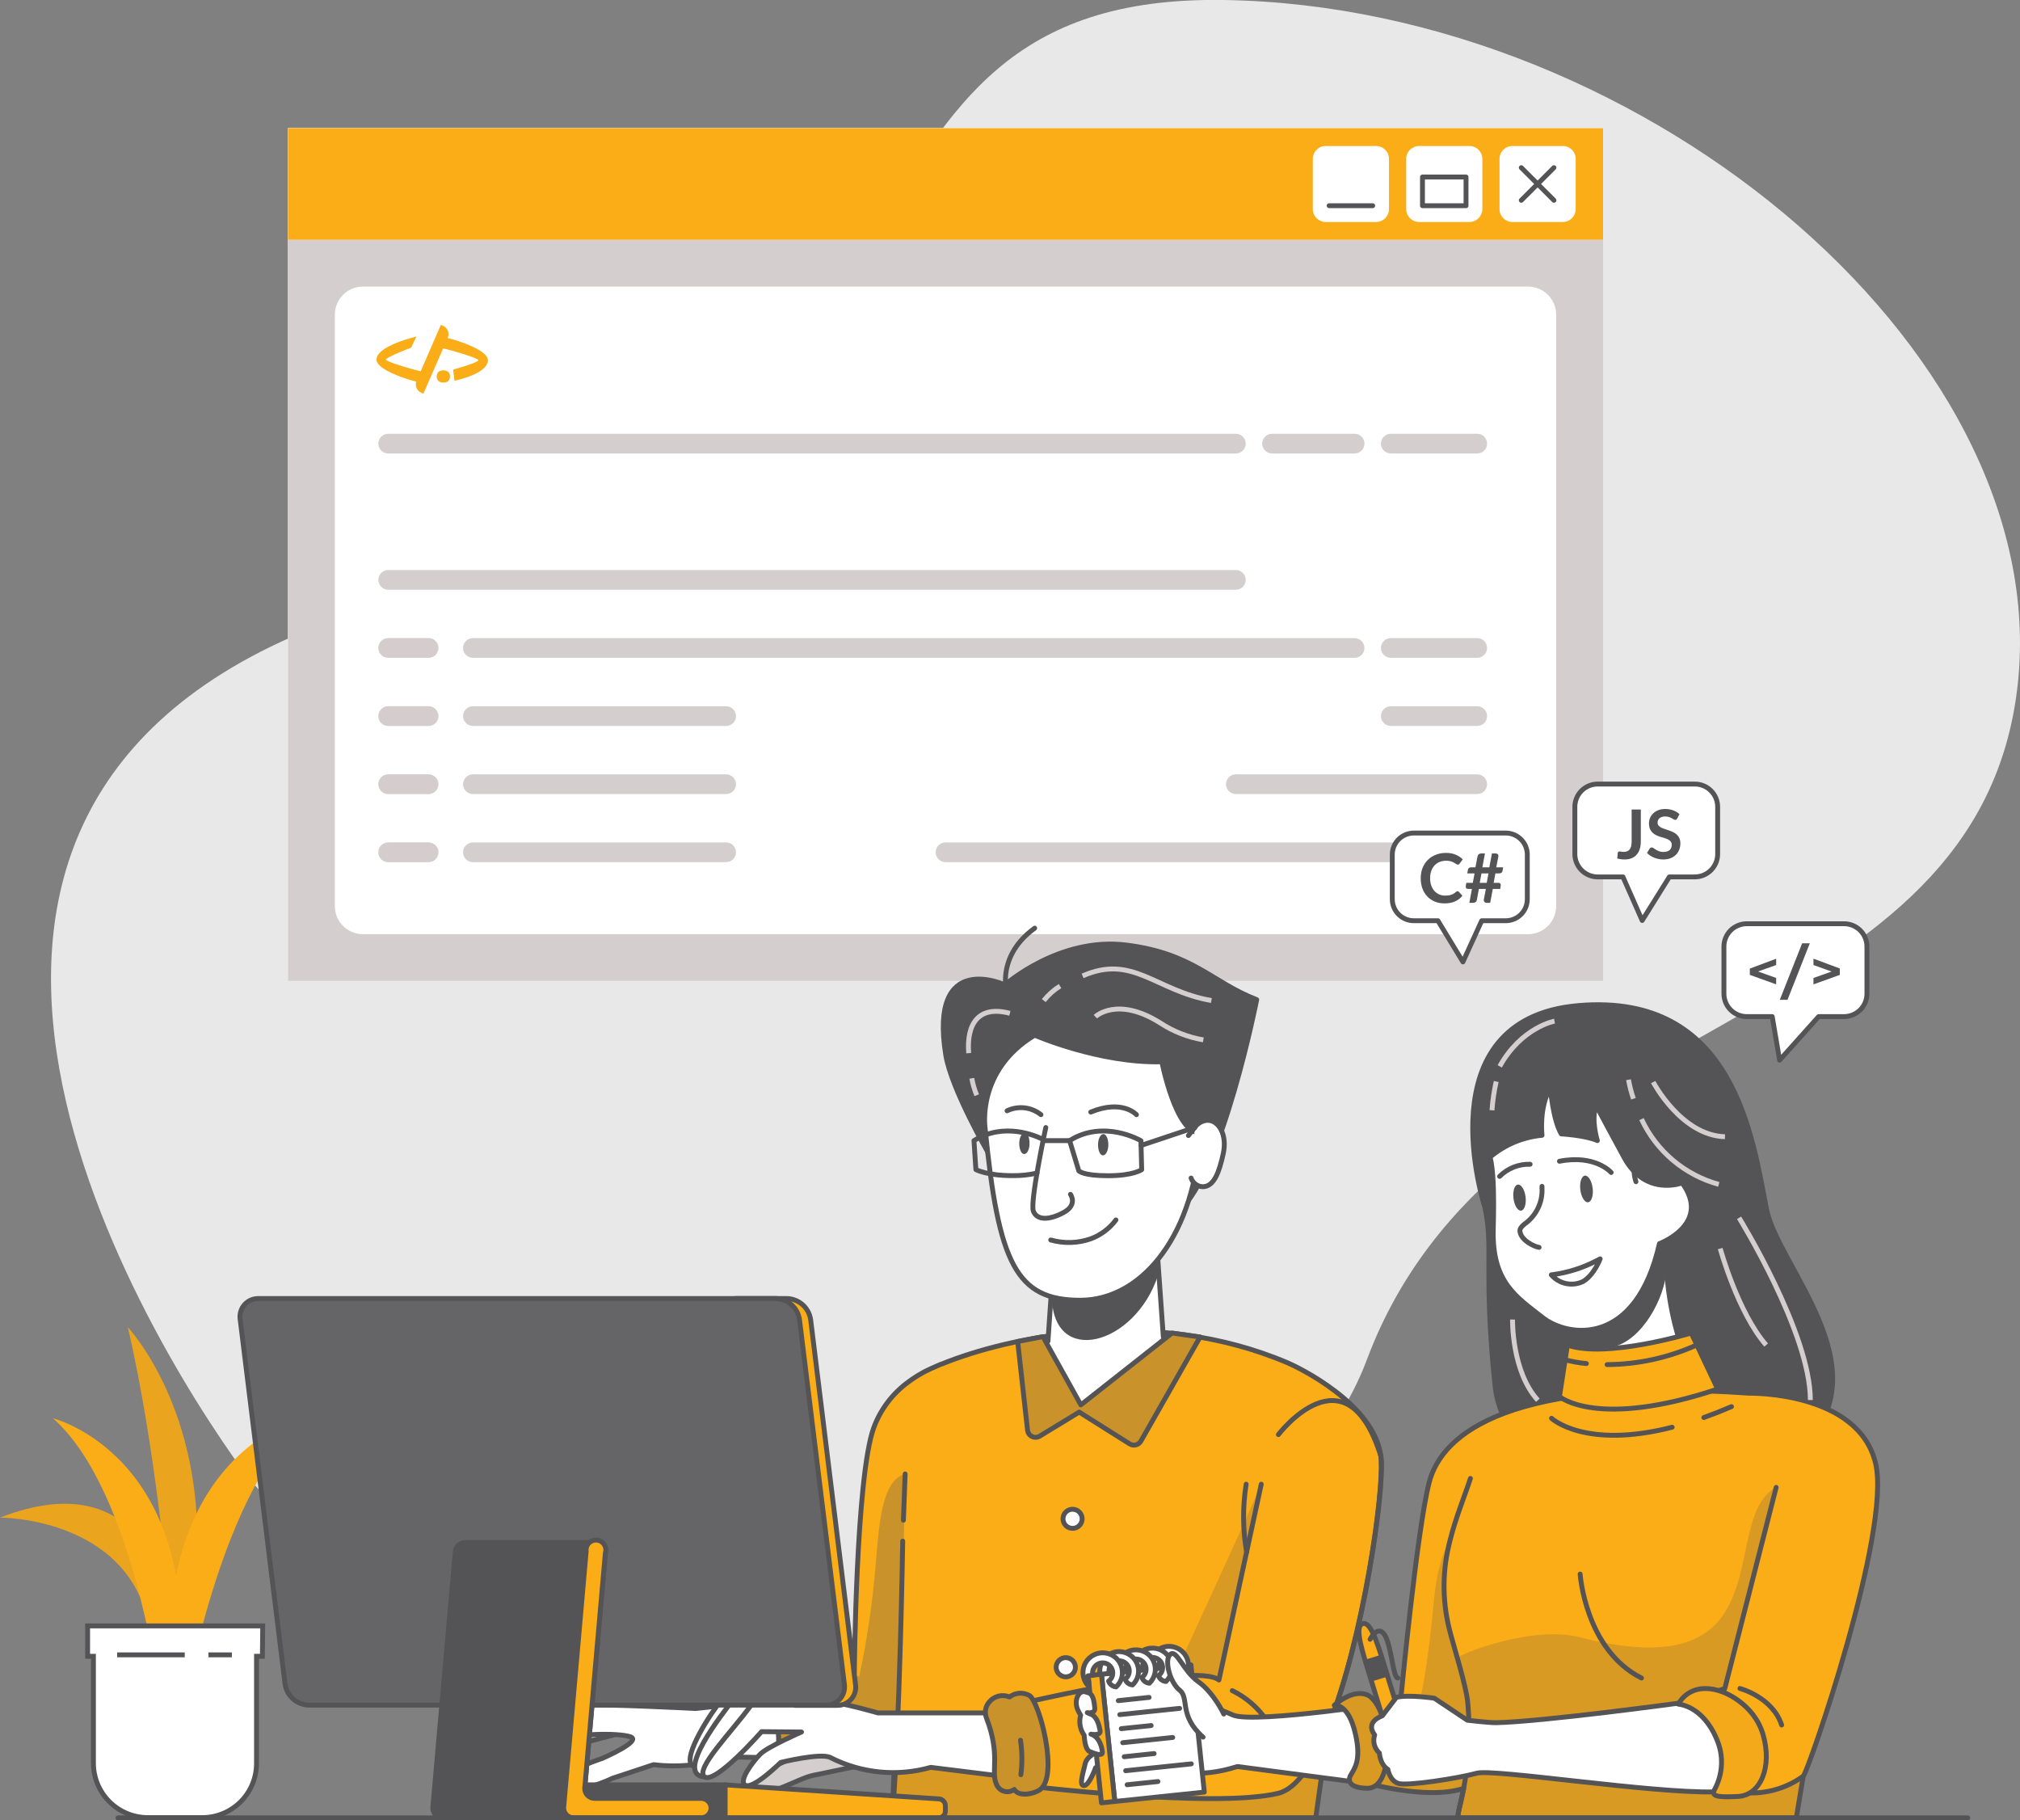 <svg width="414" height="373" viewBox="0 0 414 373" fill="none" xmlns="http://www.w3.org/2000/svg">
<rect x="0" y="0" width="414" height="373" fill="#808080" stroke="none"/>
<g clip-path="url(#clip0_371_323)">
<path d="M48.195 299.118C22.293 262.314 -36.932 154.775 82.458 122.632C201.849 90.488 163.622 -1.332 250.832 -7.4096e-06C338.042 1.332 423.615 74.265 413.12 143.435C402.626 212.605 306.964 207.107 280.162 278.557C253.36 350.007 93.751 363.789 48.195 299.118Z" fill="#E8E8E8"/>
<path d="M328.549 26.272H59.013V201.013H328.549V26.272Z" fill="white"/>
<path d="M328.549 26.272H59.013V201.013H87.513H132.695H328.549V26.272Z" fill="#D5CECE"/>
<path d="M328.549 26.272H59.013V49.133H328.549V26.272Z" fill="white"/>
<path d="M328.549 26.272H59.013V49.133H328.549V26.272Z" fill="#FBAD18"/>
<path d="M320.289 29.914H309.977C308.514 29.914 307.328 31.097 307.328 32.557V42.848C307.328 44.308 308.514 45.491 309.977 45.491H320.289C321.752 45.491 322.938 44.308 322.938 42.848V32.557C322.938 31.097 321.752 29.914 320.289 29.914Z" fill="white"/>
<path d="M301.14 29.914H290.868C289.394 29.914 288.199 31.106 288.199 32.577V42.828C288.199 44.299 289.394 45.491 290.868 45.491H301.14C302.614 45.491 303.809 44.299 303.809 42.828V32.577C303.809 31.106 302.614 29.914 301.14 29.914Z" fill="white"/>
<path d="M282.023 29.914H271.71C270.247 29.914 269.062 31.097 269.062 32.557V42.848C269.062 44.308 270.247 45.491 271.71 45.491H282.023C283.486 45.491 284.672 44.308 284.672 42.848V32.557C284.672 31.097 283.486 29.914 282.023 29.914Z" fill="white"/>
<path d="M313.161 59.222H74.4C71.486 59.222 69.123 61.58 69.123 64.489V185.658C69.123 188.566 71.486 190.924 74.4 190.924H313.161C316.076 190.924 318.439 188.566 318.439 185.658V64.489C318.439 61.58 316.076 59.222 313.161 59.222Z" fill="white" stroke="white" stroke-linecap="round" stroke-linejoin="round"/>
<path d="M311.786 41.042L318.479 34.353" stroke="#545456" stroke-linecap="round" stroke-linejoin="round"/>
<path d="M311.786 34.353L318.479 41.042" stroke="#545456" stroke-linecap="round" stroke-linejoin="round"/>
<path d="M300.463 36.27H291.536V42.152H300.463V36.27Z" stroke="#545456" stroke-linecap="round" stroke-linejoin="round"/>
<path d="M281.334 42.152H272.407" stroke="#545456" stroke-linecap="round" stroke-linejoin="round"/>
<path d="M302.758 148.752H285.045C284.509 148.752 283.995 148.539 283.616 148.161C283.236 147.783 283.023 147.269 283.023 146.734C283.023 146.199 283.236 145.686 283.616 145.307C283.995 144.929 284.509 144.716 285.045 144.716H302.758C303.295 144.716 303.809 144.929 304.188 145.307C304.567 145.686 304.78 146.199 304.78 146.734C304.78 147.269 304.567 147.783 304.188 148.161C303.809 148.539 303.295 148.752 302.758 148.752Z" fill="#D5CECE"/>
<path d="M302.758 162.705H253.29C252.753 162.705 252.239 162.493 251.86 162.114C251.481 161.736 251.268 161.223 251.268 160.687C251.268 160.152 251.481 159.639 251.86 159.261C252.239 158.882 252.753 158.67 253.29 158.67H302.758C303.295 158.67 303.809 158.882 304.188 159.261C304.567 159.639 304.78 160.152 304.78 160.687C304.78 161.223 304.567 161.736 304.188 162.114C303.809 162.493 303.295 162.705 302.758 162.705Z" fill="#D5CECE"/>
<path d="M302.758 176.658H193.781C193.245 176.658 192.73 176.446 192.351 176.067C191.972 175.689 191.759 175.176 191.759 174.64C191.759 174.105 191.972 173.592 192.351 173.214C192.73 172.835 193.245 172.623 193.781 172.623H302.758C303.294 172.623 303.809 172.835 304.188 173.214C304.567 173.592 304.78 174.105 304.78 174.64C304.78 175.176 304.567 175.689 304.188 176.067C303.809 176.446 303.294 176.658 302.758 176.658Z" fill="#D5CECE"/>
<path d="M87.827 134.789H79.567C79.031 134.789 78.516 134.576 78.137 134.198C77.758 133.819 77.545 133.306 77.545 132.771C77.545 132.236 77.758 131.723 78.137 131.344C78.516 130.966 79.031 130.753 79.567 130.753H87.827C88.363 130.753 88.877 130.966 89.257 131.344C89.636 131.723 89.849 132.236 89.849 132.771C89.849 133.306 89.636 133.819 89.257 134.198C88.877 134.576 88.363 134.789 87.827 134.789Z" fill="#D5CECE"/>
<path d="M87.827 148.752H79.567C79.031 148.752 78.516 148.539 78.137 148.161C77.758 147.783 77.545 147.269 77.545 146.734C77.545 146.199 77.758 145.686 78.137 145.307C78.516 144.929 79.031 144.716 79.567 144.716H87.827C88.363 144.716 88.877 144.929 89.257 145.307C89.636 145.686 89.849 146.199 89.849 146.734C89.849 147.269 89.636 147.783 89.257 148.161C88.877 148.539 88.363 148.752 87.827 148.752Z" fill="#D5CECE"/>
<path d="M87.827 162.705H79.567C79.031 162.705 78.516 162.493 78.137 162.114C77.758 161.736 77.545 161.223 77.545 160.687C77.545 160.152 77.758 159.639 78.137 159.261C78.516 158.882 79.031 158.67 79.567 158.67H87.827C88.363 158.67 88.877 158.882 89.257 159.261C89.636 159.639 89.849 160.152 89.849 160.687C89.849 161.223 89.636 161.736 89.257 162.114C88.877 162.493 88.363 162.705 87.827 162.705Z" fill="#D5CECE"/>
<path d="M87.827 176.658H79.567C79.031 176.658 78.516 176.446 78.137 176.067C77.758 175.689 77.545 175.176 77.545 174.64C77.545 174.105 77.758 173.592 78.137 173.214C78.516 172.835 79.031 172.623 79.567 172.623H87.827C88.363 172.623 88.877 172.835 89.257 173.214C89.636 173.592 89.849 174.105 89.849 174.64C89.849 175.176 89.636 175.689 89.257 176.067C88.877 176.446 88.363 176.658 87.827 176.658Z" fill="#D5CECE"/>
<g opacity="0.7">
<path opacity="0.7" d="M87.827 134.789H79.567C79.031 134.789 78.516 134.576 78.137 134.198C77.758 133.819 77.545 133.306 77.545 132.771C77.545 132.236 77.758 131.723 78.137 131.344C78.516 130.966 79.031 130.753 79.567 130.753H87.827C88.363 130.753 88.877 130.966 89.257 131.344C89.636 131.723 89.849 132.236 89.849 132.771C89.849 133.306 89.636 133.819 89.257 134.198C88.877 134.576 88.363 134.789 87.827 134.789Z" fill="#D5CECE"/>
</g>
<g opacity="0.7">
<path opacity="0.7" d="M87.827 148.752H79.567C79.031 148.752 78.516 148.539 78.137 148.161C77.758 147.783 77.545 147.269 77.545 146.734C77.545 146.199 77.758 145.686 78.137 145.307C78.516 144.929 79.031 144.716 79.567 144.716H87.827C88.363 144.716 88.877 144.929 89.257 145.307C89.636 145.686 89.849 146.199 89.849 146.734C89.849 147.269 89.636 147.783 89.257 148.161C88.877 148.539 88.363 148.752 87.827 148.752Z" fill="#D5CECE"/>
</g>
<g opacity="0.7">
<path opacity="0.7" d="M87.827 162.705H79.567C79.031 162.705 78.516 162.493 78.137 162.114C77.758 161.736 77.545 161.223 77.545 160.687C77.545 160.152 77.758 159.639 78.137 159.261C78.516 158.882 79.031 158.67 79.567 158.67H87.827C88.363 158.67 88.877 158.882 89.257 159.261C89.636 159.639 89.849 160.152 89.849 160.687C89.849 161.223 89.636 161.736 89.257 162.114C88.877 162.493 88.363 162.705 87.827 162.705Z" fill="#D5CECE"/>
</g>
<g opacity="0.7">
<path opacity="0.7" d="M87.827 176.658H79.567C79.031 176.658 78.516 176.446 78.137 176.067C77.758 175.689 77.545 175.176 77.545 174.64C77.545 174.105 77.758 173.592 78.137 173.214C78.516 172.835 79.031 172.623 79.567 172.623H87.827C88.363 172.623 88.877 172.835 89.257 173.214C89.636 173.592 89.849 174.105 89.849 174.64C89.849 175.176 89.636 175.689 89.257 176.067C88.877 176.446 88.363 176.658 87.827 176.658Z" fill="#D5CECE"/>
</g>
<path d="M253.289 120.836H79.567C79.031 120.836 78.516 120.623 78.137 120.245C77.758 119.866 77.545 119.353 77.545 118.818C77.545 118.283 77.758 117.77 78.137 117.391C78.516 117.013 79.031 116.8 79.567 116.8H253.289C253.826 116.8 254.34 117.013 254.719 117.391C255.098 117.77 255.311 118.283 255.311 118.818C255.311 119.353 255.098 119.866 254.719 120.245C254.34 120.623 253.826 120.836 253.289 120.836Z" fill="#D5CECE"/>
<path d="M302.758 92.92H285.045C284.509 92.92 283.995 92.707 283.616 92.329C283.236 91.95 283.023 91.437 283.023 90.902C283.023 90.367 283.236 89.853 283.616 89.475C283.995 89.097 284.509 88.884 285.045 88.884H302.758C303.295 88.884 303.809 89.097 304.188 89.475C304.567 89.853 304.78 90.367 304.78 90.902C304.78 91.437 304.567 91.95 304.188 92.329C303.809 92.707 303.295 92.92 302.758 92.92Z" fill="#D5CECE"/>
<path d="M277.625 92.92H260.711C260.174 92.92 259.66 92.707 259.281 92.329C258.902 91.95 258.688 91.437 258.688 90.902C258.688 90.367 258.902 89.853 259.281 89.475C259.66 89.097 260.174 88.884 260.711 88.884H277.625C278.161 88.884 278.675 89.097 279.055 89.475C279.434 89.853 279.647 90.367 279.647 90.902C279.647 91.437 279.434 91.95 279.055 92.329C278.675 92.707 278.161 92.92 277.625 92.92Z" fill="#D5CECE"/>
<path d="M253.289 92.92H79.567C79.031 92.92 78.516 92.707 78.137 92.329C77.758 91.95 77.545 91.437 77.545 90.902C77.545 90.367 77.758 89.853 78.137 89.475C78.516 89.097 79.031 88.884 79.567 88.884H253.289C253.826 88.884 254.34 89.097 254.719 89.475C255.098 89.853 255.311 90.367 255.311 90.902C255.311 91.437 255.098 91.95 254.719 92.329C254.34 92.707 253.826 92.92 253.289 92.92Z" fill="#D5CECE"/>
<path d="M302.758 134.789H285.045C284.509 134.789 283.995 134.576 283.616 134.198C283.236 133.819 283.023 133.306 283.023 132.771C283.023 132.236 283.236 131.723 283.616 131.344C283.995 130.966 284.509 130.753 285.045 130.753H302.758C303.295 130.753 303.809 130.966 304.188 131.344C304.567 131.723 304.78 132.236 304.78 132.771C304.78 133.306 304.567 133.819 304.188 134.198C303.809 134.576 303.295 134.789 302.758 134.789Z" fill="#D5CECE"/>
<path d="M277.625 134.789H96.926C96.39 134.789 95.876 134.576 95.496 134.198C95.117 133.819 94.904 133.306 94.904 132.771C94.904 132.236 95.117 131.723 95.496 131.344C95.876 130.966 96.39 130.753 96.926 130.753H277.625C278.161 130.753 278.675 130.966 279.055 131.344C279.434 131.723 279.647 132.236 279.647 132.771C279.647 133.306 279.434 133.819 279.055 134.198C278.675 134.576 278.161 134.789 277.625 134.789Z" fill="#D5CECE"/>
<path d="M148.822 148.752H96.926C96.39 148.752 95.876 148.539 95.496 148.161C95.117 147.783 94.904 147.269 94.904 146.734C94.904 146.199 95.117 145.686 95.496 145.307C95.876 144.929 96.39 144.716 96.926 144.716H148.822C149.358 144.716 149.872 144.929 150.251 145.307C150.631 145.686 150.844 146.199 150.844 146.734C150.844 147.269 150.631 147.783 150.251 148.161C149.872 148.539 149.358 148.752 148.822 148.752Z" fill="#D5CECE"/>
<path d="M148.822 162.705H96.926C96.39 162.705 95.876 162.493 95.496 162.114C95.117 161.736 94.904 161.223 94.904 160.687C94.904 160.152 95.117 159.639 95.496 159.261C95.876 158.882 96.39 158.67 96.926 158.67H148.822C149.358 158.67 149.872 158.882 150.251 159.261C150.631 159.639 150.844 160.152 150.844 160.687C150.844 161.223 150.631 161.736 150.251 162.114C149.872 162.493 149.358 162.705 148.822 162.705Z" fill="#D5CECE"/>
<path d="M148.822 176.658H96.926C96.39 176.658 95.876 176.446 95.496 176.067C95.117 175.689 94.904 175.176 94.904 174.64C94.904 174.105 95.117 173.592 95.496 173.214C95.876 172.835 96.39 172.623 96.926 172.623H148.822C149.358 172.623 149.872 172.835 150.251 173.214C150.631 173.592 150.844 174.105 150.844 174.64C150.844 175.176 150.631 175.689 150.251 176.067C149.872 176.446 149.358 176.658 148.822 176.658Z" fill="#D5CECE"/>
<path d="M114.74 355.657C114.74 355.657 109.432 364.737 111.525 365.09C113.618 365.443 117.985 357.544 117.985 357.544L129.955 354.376L120.937 353.448L114.74 355.657Z" fill="white" stroke="#545456" stroke-linecap="round" stroke-linejoin="round"/>
<path opacity="0.3" d="M114.74 355.657C114.74 355.657 109.432 364.737 111.525 365.09C113.618 365.443 117.985 357.544 117.985 357.544L129.955 354.376L120.937 353.448L114.74 355.657Z" fill="#545456" stroke="#545456" stroke-linecap="round" stroke-linejoin="round"/>
<path d="M118.774 349.442C118.774 349.442 111.353 347.687 109.311 351.157C107.269 354.628 101.223 364.919 103.508 366.099C105.793 367.28 107.714 363.476 107.714 363.476L118.774 349.442Z" fill="white" stroke="#545456" stroke-linecap="round" stroke-linejoin="round"/>
<path d="M149.125 359.995C144.257 361.674 139.07 362.219 133.959 361.589L125.517 364.384C125.517 364.384 118.097 368.036 114.639 366.2C111.181 364.364 123.435 360.308 123.435 360.308C123.435 360.308 131.674 356.747 129.218 355.889C126.761 355.032 117.46 355.203 115.63 356.595C113.8 357.988 109.018 367.048 105.52 366.533C102.021 366.019 106.986 361.085 108.219 359.188C109.452 357.292 112.263 349.725 117.894 349.402C123.526 349.079 142.553 350.088 142.553 350.088L164.886 347.707L170.164 360.389L149.125 359.995Z" fill="white" stroke="#545456" stroke-linecap="round" stroke-linejoin="round"/>
<path d="M160.751 363.133C161.373 363.579 162.123 363.814 162.889 363.803C163.655 363.792 164.398 363.536 165.007 363.072C165.68 363.358 166.423 363.44 167.142 363.307C167.861 363.175 168.525 362.833 169.051 362.326C170.679 360.53 170.821 344.872 166.311 343.106C165.007 342.592 161.752 342.652 161.256 344.468C160.909 344.328 160.533 344.271 160.16 344.302C159.786 344.333 159.425 344.452 159.106 344.648C158.787 344.845 158.519 345.114 158.323 345.433C158.128 345.752 158.01 346.113 157.981 346.486C157.526 349.311 160.347 351.944 159.406 360.066C159.325 360.651 159.407 361.248 159.644 361.789C159.882 362.33 160.265 362.796 160.751 363.133Z" fill="#FBAD18" stroke="#545456" stroke-linecap="round" stroke-linejoin="round"/>
<path opacity="0.3" d="M160.751 363.133C161.373 363.579 162.123 363.814 162.889 363.803C163.655 363.792 164.398 363.536 165.007 363.072C165.68 363.358 166.423 363.44 167.142 363.307C167.861 363.175 168.525 362.833 169.051 362.326C170.679 360.53 170.821 344.872 166.311 343.106C165.007 342.592 161.752 342.652 161.256 344.468C160.909 344.328 160.533 344.271 160.16 344.302C159.786 344.333 159.425 344.452 159.106 344.648C158.787 344.845 158.519 345.114 158.323 345.433C158.128 345.752 158.01 346.113 157.981 346.486C157.526 349.311 160.347 351.944 159.406 360.066C159.325 360.651 159.407 361.248 159.644 361.789C159.882 362.33 160.265 362.796 160.751 363.133Z" fill="#545456" stroke="#545456" stroke-linecap="round" stroke-linejoin="round"/>
<path d="M165.928 359.481C165.928 355.199 165.019 350.966 163.259 347.061" stroke="#545456" stroke-linecap="round" stroke-linejoin="round"/>
<path d="M272.226 353.791C271.478 359.531 270.628 365.746 269.658 372.496H182.872L183.287 361.337C178.1 362.588 168.021 361.821 168.021 361.821V345.326C174.147 341.865 175.098 342.834 175.098 342.834C175.098 342.834 175.411 302.579 179.081 292.53C180.481 288.746 182.98 285.465 186.259 283.107C187.132 282.459 188.048 281.869 188.999 281.342L189.13 281.261C190.141 280.726 191.365 280.161 192.76 279.576L193.104 279.465C206.692 273.926 236.345 267.499 263.976 279.283C265.907 280.111 281.679 287.627 283.023 298.453C283.792 304.688 279.566 335.449 272.226 353.791Z" fill="#FBAD18"/>
<path opacity="0.2" d="M258.475 304.163L249.821 344.246C248.476 343.237 244.604 343.116 239.711 343.58C240.775 342.413 241.657 341.094 242.329 339.666C255.382 311.417 258.243 304.687 258.475 304.163Z" fill="#545456"/>
<path opacity="0.2" d="M274.288 348.201C272.181 356.182 270.633 364.3 269.658 372.496H182.872L183.671 359.642C189.08 358.875 198.573 358.089 208.431 356.343C209.186 359.421 209.266 362.625 208.663 365.736C208.663 365.736 248.578 370.68 261.974 367.461C265.795 366.543 269.253 361.216 272.215 353.881C272.974 352.106 273.621 350.189 274.288 348.201Z" fill="#545456"/>
<path opacity="0.3" d="M176.088 343.591C176.088 343.591 174.147 341.865 168 345.326V361.821C168 361.821 178.11 361.468 182.083 359.319C185.501 361.428 184.894 322.817 185.501 302.024C180.547 303.386 180.142 312.789 179.384 321.637C178.743 329.016 177.643 336.348 176.088 343.591Z" fill="#545456"/>
<path d="M272.226 353.791C271.478 359.531 270.628 365.746 269.658 372.496H182.872L183.287 361.337C178.1 362.588 168.021 361.821 168.021 361.821V345.326C174.147 341.865 175.098 342.834 175.098 342.834C175.098 342.834 175.411 302.579 179.081 292.53C180.481 288.746 182.98 285.465 186.259 283.107V283.107C187.132 282.459 188.048 281.869 188.999 281.342L189.13 281.261C190.141 280.726 191.365 280.161 192.76 279.576L193.104 279.465C206.692 273.926 236.345 267.499 263.976 279.283C265.907 280.111 281.679 287.627 283.023 298.453C283.792 304.688 279.566 335.449 272.226 353.791Z" stroke="#545456" stroke-linecap="round" stroke-linejoin="round"/>
<path d="M283.023 298.443C283.023 298.685 283.084 298.967 283.094 299.28C283.539 307.028 279.313 336.266 272.215 353.881C269.253 361.216 265.796 366.543 261.974 367.461C248.578 370.68 208.663 365.736 208.663 365.736C209.705 360.27 208.64 354.612 205.681 349.896C205.681 349.896 244.868 340.332 249.822 344.246L258.496 304.123" stroke="#545456" stroke-linecap="round" stroke-linejoin="round"/>
<path d="M252.551 346.426C255.339 347.774 257.729 349.821 259.486 352.368" stroke="#545456" stroke-linecap="round" stroke-linejoin="round"/>
<path d="M152.714 347.868C152.714 347.868 149.064 347.102 147.578 348.766C146.092 350.431 139.722 359.975 141.876 361.791C144.029 363.607 148.407 353.629 148.407 353.629L152.714 347.868Z" fill="white" stroke="#545456" stroke-linecap="round" stroke-linejoin="round"/>
<path d="M160.053 347.697C160.053 347.697 151.965 345.962 150.125 348.433C148.285 350.905 138.074 363.688 144.433 364.102L154.604 352.721L160.053 347.697Z" fill="white" stroke="#545456" stroke-linecap="round" stroke-linejoin="round"/>
<path d="M178.403 361.297C178.403 361.297 170.062 363.113 166.675 363.779C163.288 364.445 157 368.823 153.279 367.078C149.559 365.332 165.412 358.906 165.412 358.906L170.861 356.716L178.403 361.297Z" fill="#D5CECE" stroke="#545456" stroke-linecap="round" stroke-linejoin="round"/>
<path d="M185.157 311.498C185.272 308.343 185.389 305.185 185.51 302.024" stroke="#545456" stroke-linecap="round" stroke-linejoin="round"/>
<path d="M182.872 372.496C184.419 353.397 185.015 315.785 185.015 315.785" stroke="#545456" stroke-linecap="round" stroke-linejoin="round"/>
<path d="M208.664 350.986H179.9C179.9 350.986 157.577 344.307 153.857 349.503C150.136 354.699 142.21 362.618 144.434 364.102C146.658 365.585 156.091 354.83 156.091 354.83L164.27 354.9C164.27 354.9 157.334 357.927 155.848 359.4C154.362 360.873 151.137 365.09 152.815 365.837C154.493 366.583 160.004 361.135 160.004 361.135C160.004 361.135 168.193 359.118 170.174 360.126C176.533 363.374 183.888 364.095 190.759 362.144L212.708 364.868L208.664 350.986Z" fill="white" stroke="#545456" stroke-linecap="round" stroke-linejoin="round"/>
<path d="M255.491 318.015C254.7 313.421 254.669 308.727 255.401 304.123" stroke="#545456" stroke-linecap="round" stroke-linejoin="round"/>
<path d="M262.015 293.953C262.015 293.953 275.967 275.611 283.024 298.442" stroke="#545456" stroke-linecap="round" stroke-linejoin="round"/>
<path d="M202.759 348.726C203.25 348.137 203.918 347.722 204.665 347.54C205.411 347.359 206.195 347.421 206.904 347.717C207.484 347.271 208.183 347.006 208.913 346.956C209.644 346.906 210.373 347.072 211.008 347.435C213.03 348.766 217.074 363.9 213.142 366.725C211.999 367.542 208.845 368.299 207.874 366.674C207.571 366.897 207.219 367.046 206.847 367.107C206.475 367.169 206.094 367.142 205.734 367.029C205.374 366.916 205.047 366.72 204.777 366.457C204.508 366.193 204.305 365.871 204.184 365.514C203.052 362.881 205.114 359.642 202.162 351.995C201.953 351.448 201.898 350.854 202.003 350.277C202.108 349.701 202.37 349.165 202.759 348.726Z" fill="#FBAD18"/>
<path opacity="0.3" d="M202.759 348.726C203.25 348.137 203.918 347.722 204.665 347.54C205.411 347.359 206.195 347.421 206.904 347.717C207.484 347.271 208.183 347.006 208.913 346.956C209.644 346.906 210.373 347.072 211.008 347.435C213.03 348.766 217.074 363.9 213.142 366.725C211.999 367.542 208.845 368.299 207.874 366.674C207.571 366.897 207.219 367.046 206.847 367.107C206.475 367.169 206.094 367.142 205.734 367.029C205.374 366.916 205.047 366.72 204.777 366.457C204.508 366.193 204.305 365.871 204.184 365.514C203.052 362.881 205.114 359.642 202.162 351.995C201.953 351.448 201.898 350.854 202.003 350.277C202.108 349.701 202.37 349.165 202.759 348.726Z" fill="#545456"/>
<path d="M202.759 348.726C203.25 348.137 203.918 347.722 204.665 347.54C205.411 347.359 206.195 347.421 206.904 347.717C207.484 347.271 208.183 347.006 208.913 346.956C209.644 346.906 210.373 347.072 211.008 347.435C213.03 348.766 217.074 363.9 213.142 366.725C211.999 367.542 208.845 368.299 207.874 366.674C207.571 366.897 207.219 367.046 206.847 367.107C206.475 367.169 206.094 367.142 205.734 367.029C205.374 366.916 205.047 366.72 204.777 366.457C204.508 366.193 204.305 365.871 204.184 365.514C203.052 362.881 205.114 359.642 202.162 351.995C201.953 351.448 201.898 350.854 202.003 350.277C202.108 349.701 202.37 349.165 202.759 348.726Z" stroke="#545456" stroke-linecap="round" stroke-linejoin="round"/>
<path d="M209.148 356.585C209.504 358.924 209.531 361.301 209.229 363.647" stroke="#545456" stroke-linecap="round" stroke-linejoin="round"/>
<path d="M221.786 311.276C221.773 311.665 221.645 312.041 221.417 312.356C221.189 312.672 220.872 312.913 220.506 313.048C220.14 313.183 219.743 313.206 219.364 313.114C218.985 313.023 218.642 312.82 218.379 312.533C218.115 312.246 217.944 311.887 217.886 311.503C217.828 311.118 217.886 310.725 218.054 310.373C218.221 310.022 218.489 309.728 218.824 309.529C219.16 309.33 219.547 309.236 219.936 309.258C220.446 309.289 220.924 309.517 221.27 309.893C221.615 310.27 221.8 310.766 221.786 311.276Z" fill="white" stroke="#545456" stroke-linecap="round" stroke-linejoin="round"/>
<path d="M220.401 341.744C220.378 342.133 220.24 342.506 220.005 342.817C219.77 343.127 219.447 343.361 219.079 343.488C218.71 343.616 218.312 343.632 217.935 343.534C217.557 343.435 217.218 343.227 216.959 342.936C216.699 342.645 216.533 342.284 216.479 341.899C216.426 341.513 216.489 341.12 216.659 340.77C216.829 340.42 217.1 340.128 217.437 339.932C217.774 339.735 218.161 339.643 218.55 339.666C219.072 339.697 219.559 339.934 219.906 340.323C220.253 340.713 220.431 341.224 220.401 341.744Z" fill="white" stroke="#545456" stroke-linecap="round" stroke-linejoin="round"/>
<path d="M238.428 273.967L236.982 253.637L215.902 258.51L214.78 274.834C213.456 274.996 212.182 275.177 210.948 275.369L216.104 287.708L226.215 289.019L242.33 274.199C240.985 274.108 239.691 274.027 238.428 273.967Z" fill="white"/>
<path d="M215.589 265.704C215.73 280.161 232.665 275.732 237.346 261.285L236.982 253.637L215.902 258.51L215.589 265.704Z" fill="#545456"/>
<path d="M238.428 273.967L236.982 253.637L215.902 258.51L214.78 274.834C213.456 274.996 212.182 275.177 210.948 275.369L216.104 287.708L226.215 289.019L242.33 274.199C240.985 274.108 239.691 274.027 238.428 273.967Z" stroke="#545456" stroke-linecap="round" stroke-linejoin="round"/>
<path d="M202.678 236.476C202.678 236.476 194.974 223.178 193.832 216.167C190.313 194.506 205.964 201.81 205.964 201.81C205.964 201.81 217.085 191.913 230.845 193.648C244.605 195.383 248.285 201.245 257.566 204.837C257.566 204.837 250.6 240.148 241.673 248.088C232.746 256.028 202.678 236.476 202.678 236.476Z" fill="#545456" stroke="#545456" stroke-linecap="round" stroke-linejoin="round"/>
<path d="M206.732 205.028C206.732 205.028 203.254 196.614 212.06 190.188" stroke="#545456" stroke-linecap="round" stroke-linejoin="round"/>
<path d="M221.877 199.974C232.179 195.434 236.769 203.001 248.275 205.018" stroke="#D5CECE" stroke-miterlimit="10"/>
<path d="M213.92 205.028C214.852 203.852 215.981 202.845 217.256 202.052" stroke="#D5CECE" stroke-miterlimit="10"/>
<path d="M224.495 208.328C224.495 208.328 228.954 204.05 237.79 209.609C240.464 211.362 243.472 212.544 246.626 213.079" stroke="#D5CECE" stroke-miterlimit="10"/>
<path d="M238.124 217.569C225.295 217.902 212.06 212.121 212.06 212.121C200.11 219.314 201.89 231.038 201.89 231.038C204.619 258.984 208.31 266.43 221.392 266.43C234.475 266.43 245.11 252.305 245.96 232.127C241.016 232.38 238.124 217.569 238.124 217.569Z" fill="white" stroke="#545456" stroke-linecap="round" stroke-linejoin="round"/>
<path d="M244.868 231.038C245.16 230.604 245.55 230.244 246.007 229.987C246.463 229.729 246.973 229.581 247.496 229.555C249.822 229.555 251.54 232.581 250.711 236.365C249.882 240.148 248.831 243.165 246.505 243.165C245.972 243.148 245.457 242.968 245.029 242.651C244.601 242.334 244.28 241.893 244.109 241.389" fill="white"/>
<path d="M244.868 231.038C245.16 230.604 245.55 230.244 246.007 229.987C246.463 229.729 246.973 229.581 247.496 229.555C249.822 229.555 251.54 232.581 250.711 236.365C249.882 240.148 248.831 243.165 246.505 243.165C245.972 243.148 245.457 242.968 245.029 242.651C244.601 242.334 244.28 241.893 244.109 241.389" stroke="#545456" stroke-linecap="round" stroke-linejoin="round"/>
<path d="M219.39 244.729C219.39 244.729 220.957 246.867 217.954 248.472C214.951 250.076 212.555 250.045 211.797 248.209C211.039 246.373 214.335 231.038 214.335 231.038" stroke="#545456" stroke-linecap="round" stroke-linejoin="round"/>
<path d="M213.849 233.51C212.232 232.692 205.761 229.868 199.614 233.722L200.009 239.654C200.009 239.654 202.273 240.895 207.47 240.895C209.17 240.926 210.868 240.75 212.525 240.37" stroke="#545456" stroke-linecap="round" stroke-linejoin="round"/>
<path d="M219.218 233.721L221.098 239.906C221.098 239.906 221.867 240.915 227.073 240.915C232.28 240.915 233.989 239.674 233.989 239.674L233.837 233.742C233.837 233.742 226.285 229.272 219.218 233.721Z" stroke="#545456" stroke-linecap="round" stroke-linejoin="round"/>
<path d="M214.264 233.722H219.218" stroke="#545456" stroke-linecap="round" stroke-linejoin="round"/>
<path d="M215.346 254.081C218.052 254.85 220.931 254.762 223.585 253.829C225.628 253.059 227.407 251.722 228.711 249.975" stroke="#545456" stroke-linecap="round" stroke-linejoin="round"/>
<path d="M223.556 227.87C230.056 225.196 232.918 228.405 232.918 228.405" stroke="#545456" stroke-linecap="round" stroke-linejoin="round"/>
<path d="M206.398 227.608C207.514 227.075 208.758 226.867 209.986 227.008C211.215 227.149 212.379 227.633 213.344 228.405" stroke="#545456" stroke-linecap="round" stroke-linejoin="round"/>
<path d="M226.144 232.38C226.741 232.38 227.155 233.389 227.155 234.569C227.155 235.749 226.65 236.748 226.053 236.748C225.457 236.748 225.042 235.739 225.042 234.569C225.042 233.399 225.537 232.38 226.144 232.38Z" fill="#545456"/>
<path d="M209.998 232.107C210.594 232.107 211.009 233.066 211.009 234.297C211.009 235.527 210.503 236.476 209.907 236.476C209.31 236.476 208.896 235.467 208.896 234.297C208.896 233.126 209.411 232.107 209.998 232.107Z" fill="#545456"/>
<path d="M199.17 220.949C199.379 222.139 199.718 223.303 200.181 224.419" stroke="#D5CECE" stroke-miterlimit="10"/>
<path d="M206.975 207.641C200.585 205.926 198.057 209.76 198.533 215.803" stroke="#D5CECE" stroke-miterlimit="10"/>
<path d="M213.739 273.886L221.523 287.869L240.217 273.149L245.96 273.956L233.827 295.295C233.717 295.487 233.569 295.655 233.392 295.788C233.214 295.922 233.012 296.018 232.796 296.071C232.581 296.123 232.357 296.132 232.138 296.096C231.919 296.059 231.709 295.979 231.522 295.86L221.18 289.352L213.092 294.276C212.854 294.42 212.584 294.502 212.307 294.515C212.029 294.527 211.753 294.469 211.503 294.346C211.254 294.223 211.04 294.04 210.881 293.812C210.722 293.585 210.624 293.321 210.594 293.045L208.572 274.885L213.739 273.886Z" fill="#FBAD18"/>
<path opacity="0.3" d="M213.051 273.795L221.523 287.869L240.54 272.887L246.273 273.795L233.867 295.295C233.757 295.487 233.609 295.655 233.432 295.788C233.254 295.922 233.052 296.018 232.836 296.07C232.621 296.123 232.397 296.132 232.178 296.096C231.959 296.059 231.749 295.979 231.562 295.86L221.22 289.352L213.132 294.276C212.894 294.42 212.624 294.502 212.347 294.515C212.069 294.527 211.793 294.469 211.543 294.346C211.294 294.223 211.08 294.04 210.921 293.812C210.762 293.585 210.664 293.321 210.634 293.045L208.612 274.885L213.051 273.795Z" fill="#545456"/>
<path d="M213.739 273.886L221.523 287.869L240.217 273.149L245.96 273.956L233.827 295.295C233.717 295.487 233.569 295.655 233.392 295.788C233.214 295.922 233.012 296.018 232.796 296.071C232.581 296.123 232.357 296.132 232.138 296.096C231.919 296.059 231.709 295.979 231.522 295.86L221.18 289.352L213.092 294.276C212.854 294.42 212.584 294.502 212.307 294.515C212.029 294.527 211.753 294.469 211.503 294.346C211.254 294.223 211.04 294.04 210.881 293.812C210.722 293.585 210.624 293.321 210.594 293.045L208.572 274.885L213.739 273.886Z" stroke="#545456" stroke-linecap="round" stroke-linejoin="round"/>
<path d="M97.826 365.726H148.619V372.485H97.826C97.29 372.485 96.775 372.273 96.396 371.894C96.017 371.516 95.804 371.003 95.804 370.468V367.683C95.82 367.159 96.04 366.661 96.417 366.295C96.794 365.93 97.3 365.726 97.826 365.726Z" fill="#545456" stroke="#545456" stroke-linecap="round" stroke-linejoin="round"/>
<path d="M192.396 372.496H148.619V365.726L192.457 368.611C192.807 368.637 193.135 368.793 193.375 369.049C193.615 369.306 193.749 369.643 193.751 369.993V371.113C193.751 371.475 193.609 371.822 193.356 372.08C193.103 372.339 192.758 372.488 192.396 372.496Z" fill="#FBAD18" stroke="#545456" stroke-linecap="round" stroke-linejoin="round"/>
<path d="M233.857 234.71L244.867 231.038L243.563 232.682" stroke="#545456" stroke-linecap="round" stroke-linejoin="round"/>
<path d="M304.315 247.342C304.315 247.342 291.647 208.751 323.525 206.048C355.402 203.344 359.143 232.965 362.064 247.816C364.349 259.428 386.106 280.666 369.263 296.515C351.681 313.071 308.875 307.543 306.418 284.015C303.961 260.488 306.176 255.665 304.315 247.342Z" fill="#545456" stroke="#545456" stroke-linecap="round" stroke-linejoin="round"/>
<path d="M341.49 253.486C341.49 253.486 340.094 270.637 348.951 285.327C348.951 285.327 337.021 289.211 324.586 285.518C325.111 280.976 324.858 276.377 323.837 271.918L323.423 270.052L332.461 262.243L341.49 253.486Z" fill="white"/>
<path d="M319.611 266.4C321.249 275.611 322.766 277.619 330.581 275.974C336.384 274.753 341.328 266.077 341.601 259.771C341.166 255.937 341.196 251.155 341.196 251.155L332.461 262.253L319.611 266.4Z" fill="#545456"/>
<path d="M341.49 253.486C341.49 253.486 340.094 270.637 348.951 285.327C348.951 285.327 337.021 289.211 324.586 285.518C325.111 280.976 324.858 276.377 323.837 271.918L323.423 270.052L332.461 262.243L341.49 253.486Z" stroke="#545456" stroke-linecap="round" stroke-linejoin="round"/>
<path d="M252.753 351.45C252.753 351.45 235.111 343.379 234.131 350.058C233.15 356.737 237.457 367.048 253.613 361.973L287.502 366.432C287.502 366.432 293.305 354.9 287.108 348.615C287.128 348.615 257.273 353.246 252.753 351.45Z" fill="white" stroke="#545456" stroke-linecap="round" stroke-linejoin="round"/>
<path d="M225.608 358.674C225.608 358.674 222.807 359.572 222.403 361.418C221.998 363.264 221.088 365.877 222.16 365.887C223.232 365.897 224.536 362.215 224.536 362.215L227.255 361.509L225.608 358.674Z" fill="white" stroke="#545456" stroke-linecap="round" stroke-linejoin="round"/>
<path d="M244.088 341.146L225.747 343.063L228.484 369.132L246.824 367.215L244.088 341.146Z" fill="white" stroke="#545456" stroke-linecap="round" stroke-linejoin="round"/>
<path d="M225.74 343.062L223.005 343.348L225.741 369.416L228.476 369.131L225.74 343.062Z" fill="#FBAD18" stroke="#545456" stroke-linecap="round" stroke-linejoin="round"/>
<path d="M239.155 337.376C238.106 337.498 237.147 338.024 236.482 338.842C235.817 339.66 235.499 340.705 235.596 341.754C235.596 341.845 235.596 341.936 235.647 342.027L236.577 341.936L237.588 341.825C237.562 341.736 237.542 341.645 237.527 341.553C237.486 341.189 237.541 340.821 237.688 340.486C237.835 340.15 238.068 339.86 238.364 339.643C238.66 339.427 239.007 339.292 239.372 339.252C239.736 339.213 240.105 339.27 240.44 339.418C240.776 339.567 241.066 339.8 241.281 340.097C241.497 340.393 241.63 340.74 241.668 341.104C241.706 341.468 241.647 341.836 241.497 342.17C241.347 342.503 241.111 342.792 240.813 343.006C240.928 343.33 241.134 343.615 241.406 343.826C241.679 344.037 242.006 344.165 242.35 344.196C242.791 343.781 243.13 343.27 243.34 342.703C243.55 342.136 243.627 341.528 243.563 340.927C243.51 340.404 243.354 339.897 243.103 339.434C242.852 338.972 242.512 338.563 242.102 338.233C241.692 337.903 241.22 337.657 240.715 337.51C240.209 337.363 239.679 337.317 239.155 337.376Z" fill="white" stroke="#545456" stroke-linecap="round" stroke-linejoin="round"/>
<path d="M229.197 348.474L235.506 347.808" stroke="#545456" stroke-linecap="round" stroke-linejoin="round"/>
<path d="M229.5 351.339L241.764 350.058" stroke="#545456" stroke-linecap="round" stroke-linejoin="round"/>
<path d="M229.804 354.215L235.93 353.579" stroke="#545456" stroke-linecap="round" stroke-linejoin="round"/>
<path d="M230.106 357.089L240.348 356.02" stroke="#545456" stroke-linecap="round" stroke-linejoin="round"/>
<path d="M230.41 359.965L236.537 359.319" stroke="#545456" stroke-linecap="round" stroke-linejoin="round"/>
<path d="M230.703 362.83L244.16 361.428" stroke="#545456" stroke-linecap="round" stroke-linejoin="round"/>
<path d="M231.007 365.706L237.316 365.05" stroke="#545456" stroke-linecap="round" stroke-linejoin="round"/>
<path d="M235.758 337.729C234.71 337.851 233.751 338.377 233.086 339.195C232.421 340.013 232.103 341.059 232.2 342.108C232.215 342.203 232.235 342.297 232.26 342.39L233.18 342.289L234.191 342.188C234.169 342.095 234.152 342.001 234.141 341.906C234.112 341.636 234.137 341.362 234.215 341.102C234.292 340.841 234.42 340.598 234.591 340.387C234.937 339.96 235.439 339.688 235.986 339.631C236.533 339.573 237.08 339.735 237.508 340.08C237.936 340.425 238.208 340.926 238.266 341.472C238.308 341.834 238.251 342.2 238.102 342.532C237.952 342.864 237.716 343.15 237.417 343.359C237.534 343.683 237.742 343.968 238.016 344.179C238.29 344.389 238.619 344.518 238.963 344.549C239.562 343.975 239.966 343.229 240.119 342.415C240.272 341.601 240.166 340.759 239.817 340.008C239.467 339.256 238.891 338.633 238.169 338.224C237.446 337.816 236.614 337.643 235.789 337.729H235.758Z" fill="white" stroke="#545456" stroke-linecap="round" stroke-linejoin="round"/>
<path d="M232.362 338.082C231.315 338.206 230.358 338.734 229.696 339.552C229.033 340.369 228.716 341.413 228.813 342.461C228.824 342.552 228.841 342.643 228.864 342.733L229.794 342.642L230.805 342.541C230.779 342.448 230.758 342.354 230.744 342.259C230.703 341.895 230.758 341.527 230.905 341.192C231.052 340.857 231.285 340.566 231.581 340.349C231.877 340.133 232.224 339.998 232.589 339.958C232.953 339.919 233.322 339.976 233.657 340.124C233.992 340.273 234.283 340.507 234.498 340.803C234.714 341.099 234.847 341.446 234.885 341.81C234.923 342.174 234.864 342.542 234.714 342.876C234.563 343.21 234.328 343.498 234.03 343.712C234.141 344.038 234.346 344.325 234.62 344.537C234.893 344.748 235.222 344.875 235.567 344.902C236.165 344.328 236.569 343.582 236.722 342.768C236.875 341.954 236.77 341.112 236.42 340.361C236.07 339.61 235.494 338.986 234.772 338.577C234.05 338.169 233.218 337.996 232.392 338.082H232.362Z" fill="white" stroke="#545456" stroke-linecap="round" stroke-linejoin="round"/>
<path d="M228.974 338.435C227.926 338.557 226.967 339.083 226.302 339.901C225.637 340.72 225.319 341.765 225.415 342.814C225.415 342.915 225.415 342.995 225.415 343.096L226.346 342.995L227.357 342.894C227.332 342.805 227.311 342.714 227.296 342.622C227.255 342.258 227.31 341.89 227.457 341.555C227.604 341.22 227.837 340.929 228.133 340.713C228.428 340.496 228.776 340.361 229.141 340.322C229.505 340.282 229.874 340.339 230.209 340.488C230.544 340.636 230.834 340.87 231.05 341.166C231.266 341.462 231.399 341.81 231.437 342.174C231.475 342.538 231.416 342.905 231.265 343.239C231.115 343.573 230.879 343.861 230.582 344.075C230.696 344.399 230.902 344.683 231.175 344.892C231.448 345.102 231.775 345.228 232.119 345.255C232.561 344.841 232.9 344.331 233.111 343.763C233.321 343.196 233.397 342.588 233.332 341.986C233.209 340.946 232.686 339.993 231.873 339.331C231.06 338.668 230.02 338.347 228.974 338.435Z" fill="white" stroke="#545456" stroke-linecap="round" stroke-linejoin="round"/>
<path d="M223.93 343.026C223.89 342.664 223.947 342.299 224.095 341.966C224.242 341.634 224.475 341.346 224.769 341.132C225.063 340.918 225.409 340.785 225.771 340.746C226.133 340.708 226.499 340.765 226.832 340.913C227.165 341.061 227.453 341.293 227.667 341.587C227.881 341.881 228.014 342.226 228.052 342.588C228.089 342.949 228.031 343.315 227.883 343.646C227.734 343.978 227.5 344.265 227.205 344.478C227.324 344.802 227.532 345.085 227.806 345.294C228.08 345.503 228.408 345.63 228.752 345.659C229.347 345.107 229.761 344.389 229.941 343.598C230.121 342.808 230.058 341.982 229.761 341.227C229.463 340.473 228.945 339.826 228.274 339.369C227.603 338.913 226.809 338.669 225.997 338.669C225.185 338.669 224.392 338.913 223.72 339.369C223.049 339.826 222.531 340.473 222.234 341.227C221.936 341.982 221.874 342.808 222.054 343.598C222.233 344.389 222.648 345.107 223.242 345.659L223 343.389L224.011 343.288C223.979 343.202 223.952 343.114 223.93 343.026Z" fill="white" stroke="#545456" stroke-linecap="round" stroke-linejoin="round"/>
<path d="M220.886 350.35C221.057 350.734 221.257 351.105 221.482 351.46C221.287 352.155 221.251 352.884 221.375 353.594C221.499 354.305 221.781 354.979 222.2 355.566C222.2 355.566 222.291 358.442 223.312 358.896C224.333 359.35 225.961 359.905 225.931 359.097C225.9 358.29 225.415 355.879 223.585 355.344C223.585 355.344 225.698 355.758 225.466 354.588C225.233 353.417 224.829 351.722 223.535 351.238L222.837 350.935C222.837 350.935 224.505 351.238 224.374 349.977C224.242 348.716 224.091 347.233 223.13 346.88C222.889 346.791 222.643 346.717 222.392 346.658C220.977 346.325 220.067 348.554 220.886 350.35Z" fill="white" stroke="#545456" stroke-linecap="round" stroke-linejoin="round"/>
<path d="M250.812 351.218C250.812 351.218 248.79 346.869 245.606 344.599C242.421 342.329 241.177 337.91 239.863 338.98C238.549 340.049 239.742 344.731 241.774 346.335C243.806 347.939 241.541 351.531 246.566 355.95" fill="white"/>
<path d="M250.812 351.218C250.812 351.218 248.79 346.869 245.606 344.599C242.421 342.329 241.177 337.91 239.863 338.98C238.549 340.049 239.742 344.731 241.774 346.335C243.806 347.939 241.541 351.531 246.566 355.95" stroke="#545456" stroke-linecap="round" stroke-linejoin="round"/>
<path d="M369.576 363.95C369.131 366.694 368.656 369.543 368.151 372.496H298.815C298.704 371.567 299.361 369.701 299.988 366.442C292.264 369.055 278.757 365 278.757 365C280.435 360.591 279.272 349.392 279.272 349.392L287.138 347.727C287.138 347.727 290.404 313.606 292.891 303.83C295.53 293.458 309.967 282.139 358.526 285.478C358.526 285.478 380.93 285.054 384.408 299.875C387.683 313.707 370.506 363.315 369.576 363.95Z" fill="#FBAD18"/>
<path opacity="0.2" d="M299.988 366.452C294.619 368.268 286.48 366.866 282.012 365.837C283.174 364.949 283.902 363.133 284.175 360.792C287.815 360.227 291.455 354.456 293.851 328.225C294.417 322.071 295.63 318.207 297.187 315.604C295.617 321.507 295.554 327.709 297.005 333.643C297.874 337.164 300.604 345.639 300.847 349.15C301.332 354.93 301.043 360.748 299.988 366.452Z" fill="#545456"/>
<path opacity="0.2" d="M369.566 363.96C369.128 366.704 368.656 369.549 368.15 372.495H298.815C300.058 368.702 303.112 350.643 298.815 339.666C298.643 339.222 313.707 332.906 323.797 335.489C366.563 346.436 351.832 311.165 364.045 304.748L353.511 345.982L347.788 347.808C360.244 348.574 356.645 367.209 356.645 367.209C361.209 367.807 365.83 366.645 369.566 363.96Z" fill="#545456"/>
<path d="M369.576 363.95C369.131 366.694 368.656 369.543 368.151 372.496H298.815C298.704 371.567 299.361 369.701 299.988 366.442C292.264 369.055 278.757 365 278.757 365C280.435 360.591 279.272 349.392 279.272 349.392L287.138 347.727C287.138 347.727 290.404 313.606 292.891 303.83C295.53 293.458 309.967 282.139 358.526 285.478C358.526 285.478 380.93 285.054 384.408 299.875C387.683 313.707 370.506 363.315 369.576 363.95Z" stroke="#545456" stroke-linecap="round" stroke-linejoin="round"/>
<path d="M280.566 347.475C280.566 347.475 283.195 348.877 284.044 355.042C284.894 361.206 283.589 366.513 280.152 366.432C276.714 366.351 276.108 365.01 276.826 363.738C277.543 362.467 279.03 360.762 277.837 355.486C276.411 348.877 273.459 349.432 273.459 349.432C273.459 349.432 277.432 345.719 280.566 347.475Z" fill="#FBAD18" stroke="#545456" stroke-linecap="round" stroke-linejoin="round"/>
<path opacity="0.2" d="M284.175 360.833C283.902 363.133 283.164 364.949 282.012 365.877C281.485 366.288 280.83 366.499 280.162 366.472C276.724 366.392 276.118 365.05 276.825 363.779C277.533 362.508 279.029 360.802 277.887 355.526C276.451 348.918 273.499 349.473 273.499 349.473C273.499 349.473 277.442 345.709 280.576 347.455C280.576 347.455 283.205 348.857 284.064 355.021C284.342 356.947 284.379 358.899 284.175 360.833Z" fill="#545456"/>
<path d="M346.615 273.149C346.615 273.149 329.186 278.426 321.249 275.611L319.611 286.164C319.611 286.164 327.315 292.873 352.035 284.631L346.615 273.149Z" fill="#FBAD18" stroke="#545456" stroke-linecap="round" stroke-linejoin="round"/>
<path d="M284.681 344.398C286.753 351.127 288.604 356.505 286.774 357.1C284.944 357.695 283.437 352.146 281.365 345.407C279.292 338.667 277.432 333.3 279.272 332.705C281.112 332.109 282.608 337.658 284.681 344.398Z" fill="#FBAD18" stroke="#545456" stroke-linecap="round" stroke-linejoin="round"/>
<path d="M281.062 344.559L284.378 343.55C283.893 341.956 283.438 340.453 282.993 339.101L279.697 340.11C280.142 341.472 280.607 342.965 281.062 344.559Z" fill="#545456"/>
<path d="M280.799 335.903C280.799 335.903 282.346 332.806 283.771 334.985C285.197 337.164 285.49 343.833 286.491 343.843" stroke="#545456" stroke-linecap="round" stroke-linejoin="round"/>
<path d="M301.363 302.942C300.099 306.806 298.33 311.013 297.187 315.644C295.617 321.548 295.555 327.75 297.005 333.683C297.875 337.204 300.605 345.679 300.847 349.19C301.329 354.957 301.04 360.762 299.988 366.452C299.361 369.701 298.704 371.567 298.815 372.506" stroke="#545456" stroke-linecap="round" stroke-linejoin="round"/>
<path d="M344.27 348.958C344.27 348.958 316.073 352.802 306.559 352.994C305.103 352.994 300.736 352.489 300.736 352.489L293.972 347.979C293.972 347.979 288.766 347.203 286.208 347.788L283.296 351.591C283.296 351.591 279.666 352.751 281.739 355.506C281.523 356.15 281.499 356.842 281.67 357.499C281.84 358.156 282.198 358.75 282.699 359.208C282.699 359.208 282.851 361.599 284.448 362.558C284.448 362.558 284.772 364.788 286.531 365.423C288.29 366.059 299.3 364.303 302.647 363.345C305.993 362.386 338.568 367.491 351.337 367.169C351.337 367.239 362.276 354.446 344.27 348.958Z" fill="white" stroke="#545456" stroke-linecap="round" stroke-linejoin="round"/>
<path d="M344.755 242.378C344.755 242.378 337.314 245.273 332.906 237.263C330.995 233.792 327.133 226.548 327.133 226.548C326.031 229.393 327.376 233.711 327.376 233.711C324.859 232.612 319.985 232.349 319.985 232.349C318.257 229.454 317.751 222.906 317.751 222.906C315.355 226.942 316.042 232.632 316.042 232.632C312.12 232.994 308.403 234.551 305.396 237.091C306.023 239.664 306.256 243.679 306.044 252.013C305.771 262.909 311.018 265.895 316.154 269.961C321.29 274.027 335.272 276.146 340.105 254.828C340.105 254.828 350.215 251.064 345.281 243.165L344.755 242.378Z" fill="white" stroke="#545456" stroke-linecap="round" stroke-linejoin="round"/>
<path d="M336.425 229.313C337.934 232.557 340.132 235.434 342.868 237.744C345.604 240.055 348.812 241.742 352.267 242.691" stroke="#D5CECE" stroke-miterlimit="10"/>
<path d="M333.766 221.241C334.002 222.567 334.34 223.872 334.777 225.146" stroke="#D5CECE" stroke-miterlimit="10"/>
<path d="M338.821 221.726C338.821 221.726 344.554 232.662 353.532 232.924" stroke="#D5CECE" stroke-miterlimit="10"/>
<path d="M356.423 249.541C356.423 249.541 371.032 273.149 371.032 286.87" stroke="#D5CECE" stroke-miterlimit="10"/>
<path d="M352.561 255.837C352.561 255.837 356.17 268.952 361.973 275.611" stroke="#D5CECE" stroke-miterlimit="10"/>
<path d="M306.651 221.605C306.215 223.548 305.924 225.521 305.781 227.507" stroke="#D5CECE" stroke-miterlimit="10"/>
<path d="M318.601 209.236C318.601 209.236 311.807 210.507 307.368 218.507" stroke="#D5CECE" stroke-miterlimit="10"/>
<path d="M309.997 270.385C309.997 270.385 309.775 280.978 315.184 286.921" stroke="#D5CECE" stroke-miterlimit="10"/>
<path d="M319.611 237.949C326.972 236.506 330.207 240.249 330.207 240.249" stroke="#545456" stroke-linecap="round" stroke-linejoin="round"/>
<path d="M307.348 241.046C308.163 240.228 309.139 239.585 310.214 239.158C311.288 238.732 312.44 238.529 313.596 238.564" stroke="#545456" stroke-linecap="round" stroke-linejoin="round"/>
<path d="M324.414 262.606C326.689 261.315 327.952 257.945 327.952 257.945L327.477 258.197C324.513 259.782 321.281 260.808 317.943 261.224C318.722 262.13 319.776 262.755 320.945 263.005C322.114 263.255 323.332 263.115 324.414 262.606Z" stroke="#545456" stroke-linecap="round" stroke-linejoin="round"/>
<path d="M315.437 255.594C314.486 255.473 311.736 254.172 311.514 252.326C311.443 251.771 311.848 251.317 312.444 250.822C313.624 249.994 314.573 248.88 315.201 247.584C315.829 246.288 316.115 244.854 316.033 243.417C316.033 243.215 316.033 243.094 316.033 243.094" stroke="#545456" stroke-linecap="round" stroke-linejoin="round"/>
<path d="M324.819 240.895C325.516 240.814 326.234 241.974 326.416 243.478C326.598 244.981 326.184 246.262 325.486 246.353C324.788 246.444 324.071 245.284 323.889 243.78C323.707 242.277 324.121 240.986 324.819 240.895Z" fill="#545456"/>
<path d="M312.666 245.243C312.848 246.726 312.434 247.987 311.756 248.068C311.079 248.149 310.371 247.059 310.189 245.556C310.007 244.053 310.412 242.812 311.089 242.731C311.766 242.65 312.484 243.77 312.666 245.243Z" fill="#545456"/>
<path d="M335.291 242.136C335.291 242.136 334.343 239.472 335.422 238.1" stroke="#545456" stroke-linecap="round" stroke-linejoin="round"/>
<path d="M369.566 363.96C365.824 366.666 361.186 367.84 356.605 367.239C356.605 367.239 360.194 348.605 347.748 347.838L353.491 346.012L364.025 304.778" stroke="#545456" stroke-linecap="round" stroke-linejoin="round"/>
<path d="M356.604 345.982C356.604 345.982 363.277 347.737 365.148 353.468" stroke="#545456" stroke-linecap="round" stroke-linejoin="round"/>
<path d="M329.378 279.616C335.728 279.578 341.998 278.203 347.778 275.581" stroke="#545456" stroke-linecap="round" stroke-linejoin="round"/>
<path d="M320.784 278.638C322.21 279.009 323.664 279.266 325.132 279.404" stroke="#545456" stroke-linecap="round" stroke-linejoin="round"/>
<path d="M349.204 290.462C351.004 289.816 352.884 289.08 354.866 288.232" stroke="#545456" stroke-linecap="round" stroke-linejoin="round"/>
<path d="M317.984 290.613C317.984 290.613 324.768 297.04 342.714 292.449" stroke="#545456" stroke-linecap="round" stroke-linejoin="round"/>
<path d="M323.848 322.545C323.848 322.545 324.909 338.062 336.425 343.843" stroke="#545456" stroke-linecap="round" stroke-linejoin="round"/>
<path d="M343.987 349.2C343.987 349.2 346.262 344.216 353.026 346.678C353.026 346.678 359.436 348.877 361.346 355.445C363.257 362.013 360.871 367.875 356.2 368.107C351.53 368.339 350.68 367.996 351.469 366.563C352.295 364.998 352.756 363.267 352.82 361.5C352.883 359.732 352.545 357.973 351.833 356.353C348.921 349.422 343.987 349.2 343.987 349.2Z" fill="#FBAD18"/>
<g opacity="0.2">
<path opacity="0.2" d="M343.987 349.2C343.987 349.2 346.262 344.216 353.026 346.678C353.026 346.678 359.436 348.877 361.346 355.445C363.257 362.013 360.871 367.875 356.2 368.107C351.53 368.339 350.68 367.996 351.469 366.563C352.295 364.998 352.756 363.267 352.82 361.5C352.883 359.732 352.545 357.973 351.833 356.353C348.921 349.422 343.987 349.2 343.987 349.2Z" fill="#545456"/>
</g>
<path d="M343.987 349.2C343.987 349.2 346.262 344.216 353.026 346.678C353.026 346.678 359.436 348.877 361.346 355.445C363.257 362.013 360.871 367.875 356.2 368.107C351.53 368.339 350.68 367.996 351.469 366.563C352.295 364.998 352.756 363.267 352.82 361.5C352.883 359.732 352.545 357.973 351.833 356.353C348.921 349.422 343.987 349.2 343.987 349.2Z" stroke="#545456" stroke-linecap="round" stroke-linejoin="round"/>
<path d="M34.223 328.689C34.223 328.689 30.745 299.018 0 310.973C0 310.973 26.165 310.781 30.583 333.169L34.627 332.735L34.223 328.689Z" fill="#FBAD18"/>
<path opacity="0.1" d="M34.223 328.689C34.223 328.689 30.745 299.018 0 310.973C0 310.973 26.165 310.781 30.583 333.169L34.627 332.735L34.223 328.689Z" fill="#545456"/>
<path d="M34.647 328.185C34.647 328.185 31.978 296.546 26.195 271.959C26.195 271.959 43.888 290.633 39.844 325.794L34.647 328.185Z" fill="#FBAD18"/>
<path opacity="0.1" d="M34.647 328.185C34.647 328.185 31.978 296.546 26.195 271.959C26.195 271.959 43.888 290.633 39.844 325.794L34.647 328.185Z" fill="#545456"/>
<path d="M32.929 349.129C32.929 349.129 27.824 305.545 10.849 290.613C10.849 290.613 41.179 298.15 36.71 344.438L32.929 349.129Z" fill="#FBAD18"/>
<path d="M38.267 347.303C38.267 347.303 45.698 304.062 63.451 290.028C63.451 290.028 32.736 295.92 34.738 342.39L38.267 347.303Z" fill="#FBAD18"/>
<path d="M53.847 333.159H17.956V339.383H19.149V361.347C19.162 364.286 20.338 367.102 22.421 369.18C24.504 371.258 27.325 372.432 30.27 372.445H41.452C44.401 372.445 47.23 371.276 49.316 369.195C51.401 367.113 52.573 364.291 52.573 361.347V339.383H53.776L53.847 333.159Z" fill="white" stroke="#545456" stroke-miterlimit="10"/>
<path d="M42.715 339.091H47.517H42.715Z" fill="white"/>
<path d="M42.715 339.091H47.517" stroke="#545456" stroke-miterlimit="10"/>
<path d="M24.012 339.091H37.863H24.012Z" fill="white"/>
<path d="M24.012 339.091H37.863" stroke="#545456" stroke-miterlimit="10"/>
<path d="M175.33 345.094L166.14 270.385C165.967 269.214 165.388 268.141 164.502 267.353C163.617 266.566 162.483 266.114 161.297 266.077H150.742L162.925 349.442H171.559C172.11 349.456 172.657 349.348 173.161 349.126C173.665 348.903 174.113 348.572 174.474 348.157C174.834 347.741 175.098 347.251 175.246 346.721C175.394 346.192 175.423 345.636 175.33 345.094Z" fill="#FBAD18" stroke="#545456" stroke-linecap="round" stroke-linejoin="round"/>
<path d="M169.274 349.392H63.259C62.077 349.353 60.946 348.901 60.063 348.116C59.18 347.331 58.601 346.261 58.426 345.094L49.226 270.385C49.14 269.845 49.174 269.293 49.326 268.768C49.477 268.242 49.743 267.757 50.104 267.346C50.465 266.934 50.912 266.608 51.414 266.388C51.916 266.169 52.46 266.063 53.008 266.077H159.012C160.198 266.114 161.332 266.566 162.217 267.353C163.103 268.141 163.682 269.214 163.855 270.385L173.055 345.144C173.132 345.68 173.09 346.225 172.934 346.743C172.778 347.261 172.511 347.738 172.151 348.142C171.791 348.547 171.347 348.868 170.851 349.084C170.354 349.299 169.816 349.405 169.274 349.392Z" fill="#545456"/>
<path opacity="0.1" d="M169.274 349.392H63.259C62.077 349.353 60.946 348.901 60.063 348.116C59.18 347.331 58.601 346.261 58.426 345.094L49.226 270.385C49.14 269.845 49.174 269.293 49.326 268.768C49.477 268.242 49.743 267.757 50.104 267.346C50.465 266.934 50.912 266.608 51.414 266.388C51.916 266.169 52.46 266.063 53.008 266.077H159.012C160.198 266.114 161.332 266.566 162.217 267.353C163.103 268.141 163.682 269.214 163.855 270.385L173.055 345.144C173.132 345.68 173.09 346.225 172.934 346.743C172.778 347.261 172.511 347.738 172.151 348.142C171.791 348.547 171.347 348.868 170.851 349.084C170.354 349.299 169.816 349.405 169.274 349.392Z" fill="white"/>
<path d="M169.274 349.392H63.259C62.077 349.353 60.946 348.901 60.063 348.116C59.18 347.331 58.601 346.261 58.426 345.094L49.226 270.385C49.14 269.845 49.174 269.293 49.326 268.768C49.477 268.242 49.743 267.757 50.104 267.346C50.465 266.934 50.912 266.608 51.414 266.388C51.916 266.169 52.46 266.063 53.008 266.077H159.012C160.198 266.114 161.332 266.566 162.218 267.353C163.103 268.141 163.682 269.214 163.855 270.385L173.055 345.144C173.132 345.68 173.09 346.225 172.934 346.743C172.778 347.261 172.511 347.738 172.151 348.142C171.791 348.547 171.347 348.868 170.851 349.084C170.354 349.299 169.816 349.405 169.274 349.392V349.392Z" stroke="#545456" stroke-linecap="round" stroke-linejoin="round"/>
<path d="M119.845 366.382L124.071 318.227C124.089 317.951 124.05 317.675 123.957 317.414C123.863 317.154 123.717 316.916 123.528 316.715C123.338 316.513 123.109 316.353 122.855 316.243C122.6 316.134 122.326 316.077 122.049 316.078H95.338C94.837 316.075 94.352 316.259 93.979 316.592C93.605 316.926 93.369 317.386 93.316 317.884L88.706 370.347C88.687 370.623 88.725 370.901 88.817 371.162C88.91 371.424 89.056 371.663 89.246 371.866C89.436 372.068 89.665 372.23 89.92 372.34C90.175 372.45 90.45 372.506 90.728 372.506H143.746C144.282 372.506 144.796 372.293 145.175 371.915C145.555 371.536 145.768 371.023 145.768 370.488C145.768 369.953 145.555 369.44 145.175 369.061C144.796 368.683 144.282 368.47 143.746 368.47H121.817C121.55 368.464 121.286 368.404 121.042 368.296C120.798 368.187 120.578 368.031 120.394 367.837C120.211 367.642 120.068 367.414 119.974 367.164C119.88 366.914 119.836 366.648 119.845 366.382Z" fill="#545456" stroke="#545456" stroke-linecap="round" stroke-linejoin="round"/>
<path d="M145.727 370.518C145.727 369.983 145.514 369.47 145.135 369.091C144.756 368.713 144.242 368.5 143.705 368.5H121.817C121.544 368.494 121.276 368.433 121.027 368.32C120.779 368.208 120.556 368.046 120.372 367.846C120.188 367.645 120.046 367.409 119.956 367.152C119.865 366.895 119.828 366.623 119.845 366.351L124.071 318.197C124.163 317.909 124.188 317.604 124.145 317.305C124.102 317.005 123.993 316.72 123.825 316.469C123.656 316.217 123.434 316.007 123.173 315.853C122.913 315.699 122.621 315.606 122.319 315.579C122.018 315.553 121.714 315.595 121.431 315.701C121.147 315.807 120.891 315.976 120.682 316.194C120.473 316.413 120.315 316.675 120.221 316.962C120.127 317.25 120.099 317.554 120.139 317.854L115.528 370.316C115.509 370.593 115.547 370.871 115.64 371.132C115.733 371.393 115.878 371.633 116.068 371.835C116.258 372.038 116.487 372.199 116.742 372.31C116.998 372.42 117.273 372.476 117.55 372.475H143.786C144.298 372.455 144.783 372.242 145.143 371.879C145.504 371.515 145.712 371.029 145.727 370.518Z" fill="#FBAD18" stroke="#545456" stroke-linecap="round" stroke-linejoin="round"/>
<path d="M24.173 372.496H403.303" stroke="#545456" stroke-linecap="round" stroke-linejoin="round"/>
<path d="M377.938 189.28H358.01C357.395 189.278 356.785 189.398 356.216 189.632C355.647 189.866 355.13 190.21 354.694 190.644C354.258 191.078 353.912 191.593 353.677 192.161C353.441 192.728 353.319 193.336 353.319 193.951V203.636C353.322 204.876 353.817 206.064 354.697 206.94C355.576 207.816 356.768 208.307 358.01 208.307H363.217L364.734 217.236L372.731 208.307H377.938C379.18 208.307 380.372 207.816 381.251 206.94C382.131 206.064 382.626 204.876 382.629 203.636V193.951C382.629 193.336 382.507 192.728 382.271 192.161C382.035 191.593 381.69 191.078 381.254 190.644C380.818 190.21 380.301 189.866 379.732 189.632C379.163 189.398 378.553 189.278 377.938 189.28Z" fill="white" stroke="#545456" stroke-linecap="round" stroke-linejoin="round"/>
<path d="M347.385 160.657H327.458C326.842 160.656 326.232 160.776 325.663 161.01C325.094 161.244 324.577 161.588 324.141 162.022C323.705 162.456 323.36 162.971 323.124 163.538C322.888 164.106 322.767 164.714 322.767 165.328V175.004C322.767 176.245 323.261 177.436 324.141 178.314C325.02 179.192 326.214 179.685 327.458 179.685H332.624L336.567 188.614L342.138 179.685H347.344C348.589 179.685 349.782 179.192 350.661 178.314C351.541 177.436 352.035 176.245 352.035 175.004V165.328C352.035 164.095 351.546 162.911 350.675 162.036C349.804 161.161 348.621 160.665 347.385 160.657Z" fill="white" stroke="#545456" stroke-linecap="round" stroke-linejoin="round"/>
<path d="M308.602 170.696H289.777C288.602 170.696 287.476 171.161 286.646 171.99C285.815 172.819 285.349 173.943 285.349 175.115V184.255C285.351 185.425 285.819 186.547 286.649 187.373C287.479 188.2 288.604 188.664 289.777 188.664H294.701L299.826 197.099L303.678 188.664H308.602C309.774 188.664 310.897 188.2 311.726 187.373C312.555 186.546 313.02 185.425 313.02 184.255V175.115C313.02 173.944 312.555 172.822 311.727 171.993C310.898 171.165 309.775 170.698 308.602 170.696Z" fill="white" stroke="#545456" stroke-linecap="round" stroke-linejoin="round"/>
<path d="M358.627 199.762V198.471L364.026 196.453V197.744L360.315 199.066L364.026 200.387V201.699L358.627 199.762Z" fill="#545456"/>
<path d="M369.353 193.285H370.92L366.351 204.867H364.773L369.353 193.285Z" fill="#545456"/>
<path d="M371.669 201.709V200.398L375.379 199.076L371.669 197.744V196.433L377.068 198.45V199.762L371.669 201.709Z" fill="#545456"/>
<path d="M298.723 182.613C298.825 182.613 298.914 182.653 298.989 182.732L299.731 183.537C299.32 184.046 298.814 184.435 298.212 184.706C297.614 184.977 296.896 185.112 296.056 185.112C295.304 185.112 294.628 184.984 294.026 184.727C293.428 184.47 292.917 184.113 292.493 183.656C292.068 183.199 291.741 182.653 291.513 182.018C291.289 181.383 291.177 180.69 291.177 179.939C291.177 179.178 291.303 178.483 291.555 177.853C291.807 177.218 292.161 176.672 292.619 176.215C293.076 175.758 293.622 175.403 294.257 175.151C294.896 174.894 295.601 174.766 296.371 174.766C297.122 174.766 297.778 174.887 298.338 175.13C298.902 175.368 299.385 175.685 299.787 176.082L299.157 176.957C299.119 177.013 299.07 177.062 299.01 177.104C298.954 177.146 298.874 177.167 298.772 177.167C298.664 177.167 298.555 177.125 298.443 177.041C298.331 176.957 298.188 176.866 298.016 176.768C297.843 176.67 297.624 176.579 297.358 176.495C297.096 176.411 296.763 176.369 296.357 176.369C295.881 176.369 295.442 176.453 295.041 176.621C294.644 176.784 294.301 177.02 294.012 177.328C293.727 177.636 293.503 178.012 293.34 178.455C293.181 178.894 293.102 179.388 293.102 179.939C293.102 180.508 293.181 181.015 293.34 181.458C293.503 181.901 293.722 182.275 293.998 182.578C294.273 182.881 294.597 183.115 294.971 183.278C295.344 183.437 295.745 183.516 296.175 183.516C296.431 183.516 296.662 183.502 296.868 183.474C297.078 183.446 297.269 183.402 297.442 183.341C297.619 183.28 297.785 183.203 297.939 183.11C298.097 183.012 298.254 182.893 298.408 182.753C298.454 182.711 298.503 182.678 298.555 182.655C298.606 182.627 298.662 182.613 298.723 182.613Z" fill="#545456"/>
<path d="M305.952 182.144L305.413 185H304.622C304.482 185 304.361 184.944 304.258 184.832C304.156 184.72 304.104 184.582 304.104 184.419C304.104 184.396 304.104 184.375 304.104 184.356C304.109 184.333 304.114 184.309 304.118 184.286L304.531 182.144H303.096L302.69 184.37C302.648 184.594 302.553 184.755 302.403 184.853C302.254 184.951 302.088 185 301.906 185H301.143L301.675 182.144H300.87C300.721 182.144 300.607 182.109 300.527 182.039C300.448 181.964 300.408 181.843 300.408 181.675C300.408 181.61 300.415 181.535 300.429 181.451L300.52 180.898H301.85L302.214 178.966H300.716L300.849 178.245C300.882 178.068 300.954 177.937 301.066 177.853C301.178 177.764 301.36 177.72 301.612 177.72H302.389L302.823 175.466C302.861 175.279 302.947 175.135 303.082 175.032C303.218 174.929 303.376 174.878 303.558 174.878H304.342L303.81 177.72H305.238L305.777 174.878H306.547C306.711 174.878 306.844 174.925 306.946 175.018C307.049 175.111 307.1 175.23 307.1 175.375C307.1 175.422 307.098 175.457 307.093 175.48L306.659 177.72H308.08L307.947 178.441C307.915 178.618 307.84 178.751 307.723 178.84C307.611 178.924 307.432 178.966 307.184 178.966H306.484L306.127 180.898H307.121C307.271 180.898 307.383 180.935 307.457 181.01C307.537 181.08 307.576 181.201 307.576 181.374C307.576 181.439 307.569 181.514 307.555 181.598L307.471 182.144H305.952ZM303.271 180.898H304.706L305.063 178.966H303.635L303.271 180.898Z" fill="#545456"/>
<path d="M336.287 172.402C336.287 172.971 336.217 173.485 336.077 173.942C335.937 174.399 335.727 174.789 335.447 175.111C335.172 175.433 334.826 175.68 334.411 175.853C333.996 176.026 333.513 176.112 332.962 176.112C332.71 176.112 332.463 176.096 332.22 176.063C331.977 176.035 331.723 175.988 331.457 175.923L331.555 174.803C331.564 174.7 331.602 174.619 331.667 174.558C331.737 174.493 331.837 174.46 331.968 174.46C332.047 174.46 332.15 174.476 332.276 174.509C332.407 174.542 332.57 174.558 332.766 174.558C333.032 174.558 333.268 174.521 333.473 174.446C333.678 174.367 333.849 174.243 333.984 174.075C334.124 173.907 334.229 173.69 334.299 173.424C334.369 173.153 334.404 172.827 334.404 172.444V165.878H336.287V172.402Z" fill="#545456"/>
<path d="M343.749 167.719C343.698 167.822 343.637 167.894 343.567 167.936C343.502 167.978 343.423 167.999 343.329 167.999C343.236 167.999 343.131 167.964 343.014 167.894C342.898 167.819 342.76 167.738 342.601 167.649C342.443 167.56 342.256 167.481 342.041 167.411C341.831 167.336 341.582 167.299 341.292 167.299C341.031 167.299 340.802 167.332 340.606 167.397C340.415 167.458 340.252 167.544 340.116 167.656C339.986 167.768 339.888 167.903 339.822 168.062C339.757 168.216 339.724 168.386 339.724 168.573C339.724 168.811 339.79 169.009 339.92 169.168C340.056 169.327 340.233 169.462 340.452 169.574C340.672 169.686 340.921 169.786 341.201 169.875C341.481 169.964 341.766 170.059 342.055 170.162C342.349 170.26 342.636 170.377 342.916 170.512C343.196 170.643 343.446 170.811 343.665 171.016C343.885 171.217 344.06 171.464 344.19 171.758C344.326 172.052 344.393 172.409 344.393 172.829C344.393 173.286 344.314 173.716 344.155 174.117C344.001 174.514 343.773 174.861 343.469 175.16C343.171 175.454 342.804 175.687 342.37 175.86C341.936 176.028 341.439 176.112 340.879 176.112C340.557 176.112 340.24 176.079 339.927 176.014C339.615 175.953 339.314 175.865 339.024 175.748C338.74 175.631 338.471 175.491 338.219 175.328C337.972 175.165 337.75 174.983 337.554 174.782L338.1 173.879C338.152 173.814 338.212 173.76 338.282 173.718C338.357 173.671 338.439 173.648 338.527 173.648C338.644 173.648 338.77 173.697 338.905 173.795C339.041 173.888 339.199 173.993 339.381 174.11C339.568 174.227 339.785 174.334 340.032 174.432C340.284 174.525 340.585 174.572 340.935 174.572C341.472 174.572 341.887 174.446 342.181 174.194C342.475 173.937 342.622 173.571 342.622 173.095C342.622 172.829 342.555 172.612 342.419 172.444C342.289 172.276 342.114 172.136 341.894 172.024C341.675 171.907 341.425 171.809 341.145 171.73C340.865 171.651 340.581 171.564 340.291 171.471C340.002 171.378 339.717 171.266 339.437 171.135C339.157 171.004 338.908 170.834 338.688 170.624C338.469 170.414 338.292 170.153 338.156 169.84C338.026 169.523 337.96 169.133 337.96 168.671C337.96 168.302 338.033 167.943 338.177 167.593C338.327 167.243 338.541 166.933 338.821 166.662C339.106 166.391 339.454 166.174 339.864 166.011C340.275 165.848 340.744 165.766 341.271 165.766C341.869 165.766 342.419 165.859 342.923 166.046C343.427 166.233 343.857 166.494 344.211 166.83L343.749 167.719Z" fill="#545456"/>
<path d="M91.737 69.273L91.765 69.205C91.963 68.751 91.971 68.237 91.787 67.777C91.603 67.317 91.243 66.948 90.786 66.752L90.352 66.567L86.22 76.072C84.341 75.665 79.249 74.144 79.067 73.694C79.296 73.118 84.275 71.228 84.275 71.228L85.343 68.966C85.343 68.966 77.161 70.822 77.161 73.699C77.161 75.591 82.531 77.531 85.306 78.192C85.165 78.633 85.194 79.111 85.387 79.532C85.58 79.954 85.924 80.288 86.352 80.472L86.779 80.659L90.822 71.394C92.585 71.758 97.9 73.347 98.079 73.796C97.849 74.372 92.871 75.737 92.871 75.737L93.148 78.008C93.148 78.008 100 76.669 100 73.792C99.987 71.874 94.476 69.906 91.737 69.273Z" fill="#FBAD18"/>
<path d="M90.881 75.889C90.003 75.889 89.504 76.341 89.504 77.133C89.504 77.925 90.003 78.391 90.881 78.391C91.758 78.391 92.228 77.925 92.228 77.133C92.228 76.341 91.741 75.889 90.881 75.889Z" fill="#FBAD18"/>
</g>
<defs>
<clipPath id="clip0_371_323">
<rect width="414" height="373" fill="white"/>
</clipPath>
</defs>
</svg>
